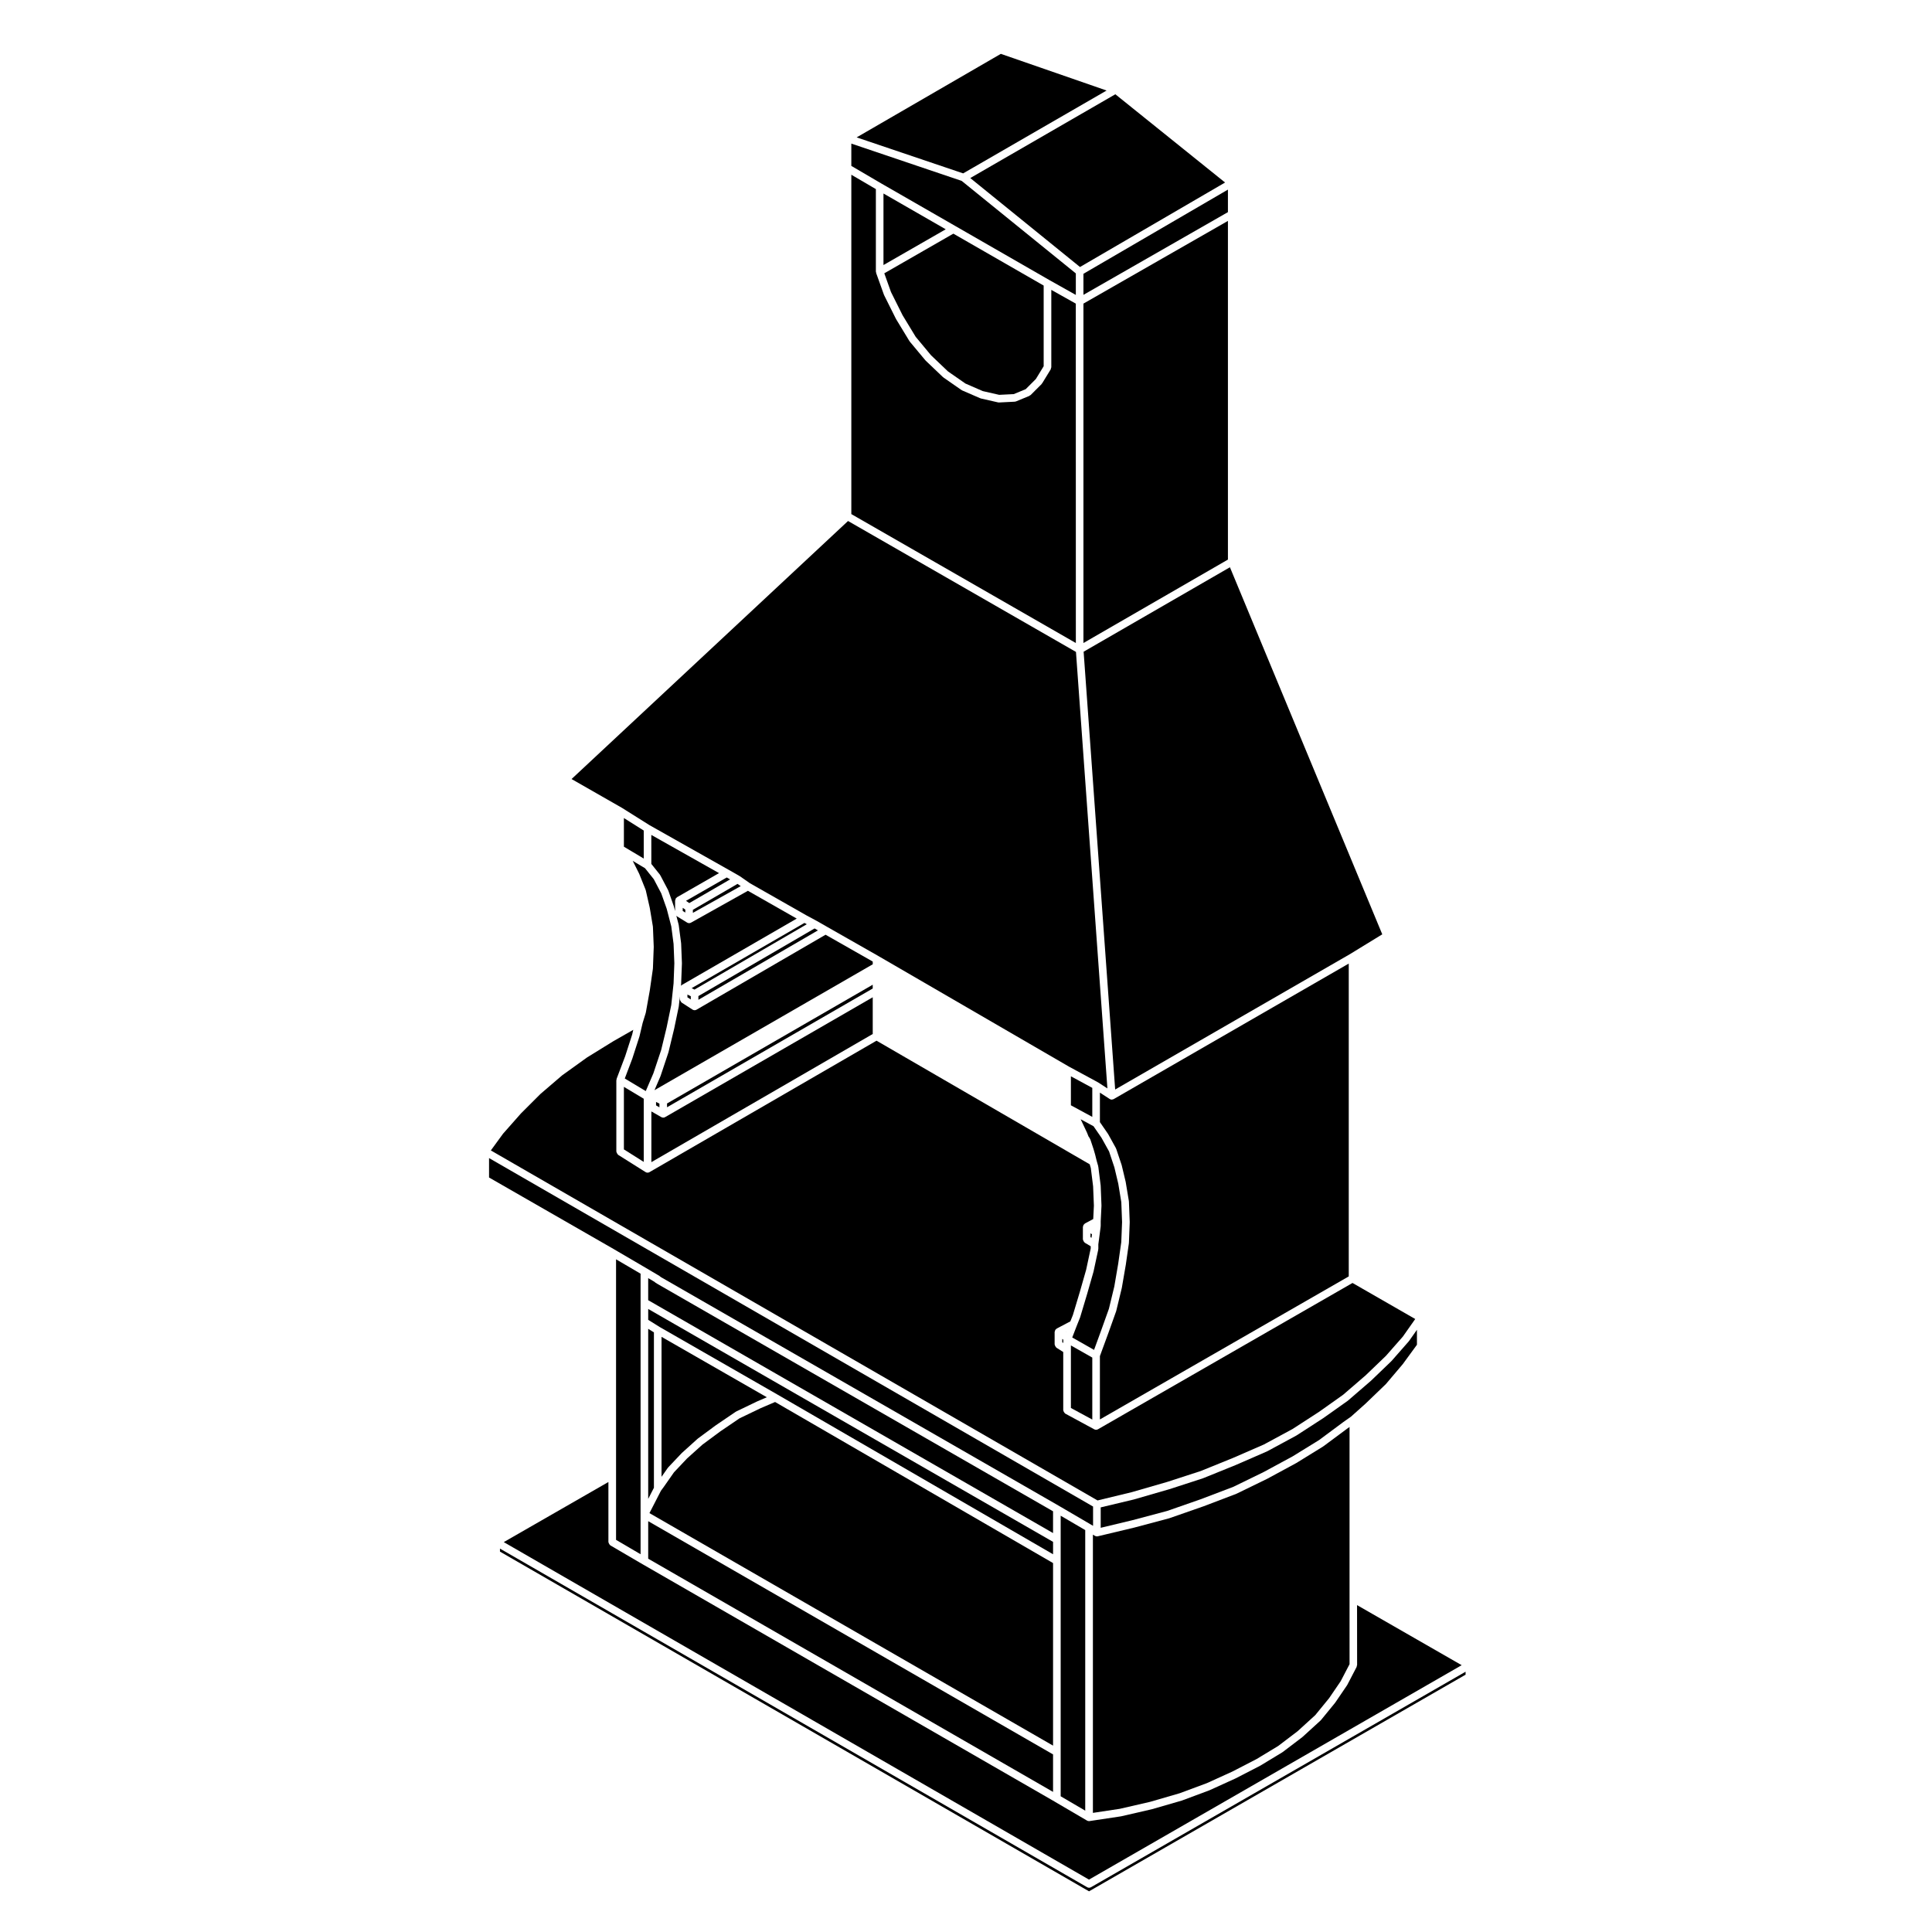 <?xml version="1.0" encoding="UTF-8"?>
<!-- Uploaded to: SVG Repo, www.svgrepo.com, Generator: SVG Repo Mixer Tools -->
<svg fill="#000000" width="800px" height="800px" version="1.1" viewBox="144 144 512 512" xmlns="http://www.w3.org/2000/svg">
 <g>
  <path d="m375.28 398.82-12.496-7.109-34.199 19.871c-0.16 0.098-0.332 0.137-0.508 0.137-0.191 0-0.379-0.055-0.543-0.16l-2.91-1.879c-0.031-0.02-0.031-0.066-0.059-0.09-0.105-0.086-0.152-0.191-0.215-0.312-0.066-0.121-0.125-0.211-0.141-0.344 0-0.039-0.039-0.066-0.039-0.105v-0.77l-0.273 2.555c0 0.02-0.02 0.031-0.023 0.051 0 0.016 0.016 0.031 0.012 0.051l-1.25 6.019c0 0.004-0.004 0.012-0.012 0.016 0 0 0.004 0.012 0 0.016l-1.457 6.031c0 0.016-0.02 0.023-0.023 0.039s0.004 0.031 0 0.047l-2.074 6.227c-0.004 0.02-0.023 0.023-0.031 0.047 0 0.012 0.004 0.023 0 0.035l-1.594 3.715 57.848-33.367-0.008-0.719z"/>
  <path d="m327.07 408.87v-0.859l-0.895-0.445v0.73z"/>
  <path d="m501.43 399.36-62.289 35.91c-0.117 0.07-0.242 0.086-0.367 0.102-0.023 0.004-0.039 0.035-0.066 0.035-0.023 0.004-0.051 0.004-0.074 0.004-0.188 0-0.371-0.055-0.543-0.16l-2.606-1.688v7.812l2.109 3.055c0.012 0.016 0 0.035 0.012 0.051 0.012 0.02 0.035 0.02 0.047 0.035l2.074 3.75c0.02 0.031 0 0.066 0.012 0.098 0.016 0.035 0.055 0.039 0.066 0.074l1.461 4.359c0 0.016-0.012 0.035-0.004 0.051 0.004 0.016 0.023 0.023 0.023 0.039l1.043 4.367c0 0.016-0.012 0.023-0.012 0.035 0.004 0.016 0.02 0.02 0.02 0.031l0.828 4.988c0.004 0.023-0.016 0.039-0.012 0.066 0 0.023 0.023 0.039 0.023 0.066l0.211 5.402c0 0.016-0.016 0.023-0.016 0.039 0 0.016 0.016 0.023 0.016 0.039l-0.211 5.402c0 0.02-0.02 0.031-0.023 0.051 0 0.02 0.02 0.035 0.02 0.055l-0.832 5.812c0 0.004-0.004 0.012-0.012 0.016 0 0 0.004 0.012 0.004 0.016l-1.039 6.031c-0.004 0.016-0.016 0.02-0.02 0.035-0.004 0.012 0.004 0.02 0.004 0.031l-1.457 6.019c-0.004 0.02-0.023 0.031-0.031 0.051-0.012 0.02 0.004 0.035 0 0.055l-2.074 5.812-0.004 0.004v0.004l-2.227 6.07v16.781l65.949-37.906v-82.902z"/>
  <path d="m317.86 436.03v0.906l0.898 0.512v-0.973z"/>
  <path d="m375.28 408.29-55.012 31.758c-0.16 0.098-0.332 0.137-0.504 0.137s-0.344-0.047-0.5-0.133l-2.644-1.512v13.441l58.664-33.961v-9.73z"/>
  <path d="m375.28 404.96-54.508 31.469v1.008l54.508-31.469z"/>
  <path d="m427.8 429.23v7.684l5.668 3.074v-7.688z"/>
  <path d="m360.76 390.56-0.887-0.512-30.793 17.922v0.992z"/>
  <path d="m431.12 224.46v89.945l38.293-22.109v-89.754z"/>
  <path d="m327.29 405.87 0.754 0.379 29.77-17.32-0.625-0.344z"/>
  <path d="m316.61 372.95 2.273 2.84c0.02 0.031 0.012 0.07 0.031 0.102 0.016 0.031 0.055 0.035 0.074 0.066l2.074 3.945c0.012 0.023 0 0.051 0.004 0.074 0.004 0.023 0.047 0.031 0.055 0.059l1.457 4.16c0.004 0.016-0.004 0.031 0 0.047 0.004 0.016 0.02 0.02 0.023 0.035l0.309 1.164v-2.793c0-0.051 0.047-0.082 0.055-0.125 0.012-0.105 0.047-0.18 0.09-0.277 0.023-0.055 0-0.117 0.035-0.172 0.016-0.031 0.055-0.023 0.074-0.051 0.051-0.059 0.105-0.098 0.16-0.141 0.039-0.031 0.039-0.086 0.086-0.105l11.141-6.394-17.945-10.121z"/>
  <path d="m327.11 388.52c-0.156 0.086-0.324 0.125-0.492 0.125-0.18 0-0.363-0.051-0.527-0.152l-2.699-1.664c-0.035-0.023-0.035-0.07-0.07-0.098-0.023-0.02-0.059-0.016-0.082-0.035l0.613 2.352c0.004 0.023-0.016 0.047-0.012 0.07 0.004 0.023 0.031 0.035 0.035 0.059l0.625 4.769c0 0.02-0.016 0.031-0.012 0.047 0 0.02 0.02 0.031 0.02 0.047l0.207 5.195c0 0.016-0.016 0.023-0.016 0.039s0.016 0.023 0.016 0.039l-0.207 5.402c0 0.016-0.016 0.02-0.016 0.035s0.012 0.02 0.012 0.035l-0.047 0.422c0.031-0.031 0.086-0.02 0.121-0.051 0.035-0.023 0.039-0.082 0.082-0.105l30.484-17.617-12.941-7.367z"/>
  <path d="m324.93 384.58v0.836l0.684 0.422v-0.781z"/>
  <path d="m327.62 385.11v0.809l12.684-7.09-0.852-0.59z"/>
  <path d="m325.8 382.73 0.867 0.598 10.82-6.281-0.887-0.508z"/>
  <path d="m309.34 360.79v7.59l5.258 3.148v-7.426z"/>
  <path d="m443.96 539.43 9.34-2.699 8.887-2.887 8.672-3.516 8.086-3.523 7.586-4.098 7.039-4.559 6.367-4.516 5.961-5.141 5.379-5.168 4.492-5.109 3.281-4.664-16.621-9.551-67.453 38.773c-0.156 0.09-0.332 0.133-0.504 0.133-0.172 0-0.328-0.039-0.484-0.121l-7.684-4.16c-0.051-0.023-0.051-0.086-0.098-0.109-0.105-0.086-0.168-0.176-0.238-0.297-0.07-0.109-0.121-0.207-0.141-0.336-0.012-0.051-0.059-0.086-0.059-0.137v-15.445l-1.82-1.152c-0.031-0.023-0.031-0.07-0.066-0.098-0.105-0.086-0.152-0.191-0.211-0.312-0.07-0.109-0.133-0.211-0.145-0.336 0-0.047-0.039-0.07-0.039-0.105v-3.324c0-0.055 0.051-0.09 0.059-0.141 0.016-0.105 0.039-0.18 0.082-0.277 0.023-0.047 0-0.102 0.031-0.141 0.02-0.031 0.066-0.031 0.09-0.055 0.055-0.07 0.105-0.105 0.18-0.156 0.047-0.035 0.051-0.098 0.102-0.117l3.621-1.906 0.676-1.688 1.855-6.188 1.656-5.801 1.211-5.652v-0.578l-1.582-0.945c-0.039-0.023-0.039-0.074-0.074-0.105-0.105-0.086-0.156-0.18-0.227-0.301-0.066-0.117-0.121-0.211-0.141-0.344 0-0.047-0.051-0.07-0.051-0.117v-3.336c0-0.055 0.055-0.09 0.059-0.141 0.016-0.09 0.031-0.16 0.066-0.242 0.016-0.039-0.004-0.086 0.016-0.121 0.031-0.047 0.082-0.047 0.105-0.082 0.059-0.082 0.109-0.125 0.191-0.188 0.047-0.031 0.051-0.098 0.102-0.117l2.203-1.176 0.176-3.551-0.207-5.113-0.605-4.84-0.293-1.004-56.496-32.762-60.176 34.84c-0.156 0.098-0.332 0.137-0.504 0.137-0.188 0-0.367-0.051-0.535-0.156l-7.273-4.574c-0.035-0.02-0.035-0.07-0.066-0.098-0.105-0.086-0.152-0.188-0.215-0.312-0.066-0.109-0.125-0.207-0.141-0.336-0.004-0.039-0.047-0.066-0.047-0.105v-18.914c0-0.07 0.059-0.105 0.07-0.172 0.012-0.066-0.031-0.121-0.004-0.188l2.277-6.004 1.855-5.75 0.293-1.246-5.266 3.008h-0.004l-7.004 4.328-6.586 4.734-5.734 4.918-5.168 5.164-4.731 5.352-3.254 4.457 160.78 92.758z"/>
  <path d="m317.15 428.45 2.066-6.191 1.438-5.941 1.238-5.981 0.613-5.738 0.203-5.332-0.203-5.113-0.609-4.66-1.215-4.664-1.441-4.074-1.98-3.762-2.324-2.91-3.258-1.953 1.719 3.441c0.004 0.016 0 0.031 0 0.039 0.004 0.016 0.023 0.02 0.031 0.035l1.664 4.152c0.012 0.031-0.012 0.055 0 0.086 0.004 0.031 0.039 0.039 0.047 0.07l1.043 4.574c0 0.012-0.004 0.02-0.004 0.031 0 0.012 0.016 0.016 0.016 0.023l0.832 4.988c0.004 0.023-0.016 0.047-0.016 0.07 0 0.02 0.023 0.035 0.023 0.059l0.211 5.195c0 0.016-0.016 0.023-0.016 0.039s0.016 0.023 0.016 0.039l-0.211 5.606c0 0.02-0.02 0.031-0.02 0.051 0 0.02 0.016 0.035 0.016 0.055l-0.832 5.812c0 0.012-0.012 0.012-0.012 0.02 0 0.004 0.004 0.012 0.004 0.016l-1.043 5.824c-0.004 0.023-0.031 0.035-0.035 0.059-0.004 0.02 0.012 0.039 0.004 0.059l-0.812 2.629-0.832 3.531c-0.004 0.016-0.02 0.023-0.023 0.039-0.004 0.016 0.004 0.023 0 0.039l-1.875 5.812c-0.004 0.012-0.016 0.016-0.016 0.023v0.023l-1.984 5.238 5.562 3.332z"/>
  <path d="m426.54 497.02-0.07 0.035 0.047 0.027z"/>
  <path d="m309.34 448.6 5.258 3.316v-16.742l-5.258-3.148z"/>
  <path d="m425.78 499.89v-0.871l-0.266-0.184v0.887z"/>
  <path d="m306.76 475.09 8.52 4.988s0 0.004 0.004 0.004l3.531 2.086c0.039 0.023 0.039 0.074 0.074 0.102 0.035 0.031 0.09 0.02 0.125 0.055l0.109 0.109 105.46 60.602v0.004h0.004l8.523 4.988v0.004h0.012l0.551 0.328v-5.113l-160.07-92.344v5.148l33.164 19.039c0-0.004-0.004 0 0 0z"/>
  <path d="m383.2 227.55 3.465 5.707 4.074 4.898 4.477 4.266 4.629 3.219 4.598 2.004 4.352 0.992 3.856-0.191 3.172-1.312 2.695-2.695 2.066-3.383v-21.375l-23.934-13.758-18.301 10.508 1.777 4.969z"/>
  <path d="m437.26 167.99-28.027-9.719-38.211 22.137 28.223 9.539z"/>
  <path d="m430.21 214.76 38.449-22.391-29.082-23.387-38.445 22.203z"/>
  <path d="m377.62 192.66 19.535 11.227 24.934 14.332 7.016 3.941v-5.703l-30.246-24.516-29.25-9.887v5.91z"/>
  <path d="m429.11 224.47-6.504-3.652v20.516c0 0.105-0.082 0.168-0.105 0.262-0.02 0.09 0.012 0.18-0.039 0.266l-2.289 3.738c-0.02 0.035-0.066 0.02-0.09 0.051-0.031 0.047-0.02 0.102-0.055 0.137l-2.91 2.91c-0.051 0.055-0.125 0.039-0.188 0.082-0.059 0.039-0.074 0.109-0.137 0.137l-3.535 1.457c-0.102 0.047-0.195 0.055-0.301 0.059-0.012 0.004-0.02 0.02-0.035 0.02l-4.156 0.207h-0.051c-0.07 0-0.145-0.012-0.223-0.023l-4.57-1.043c-0.02-0.004-0.031-0.023-0.051-0.031-0.039-0.016-0.09-0.012-0.125-0.031l-4.781-2.074c-0.031-0.012-0.035-0.051-0.059-0.066-0.035-0.02-0.082-0.012-0.117-0.035l-4.781-3.324c-0.023-0.016-0.02-0.051-0.047-0.07-0.02-0.016-0.055-0.012-0.074-0.031l-4.574-4.359c-0.016-0.016-0.012-0.047-0.023-0.059-0.016-0.016-0.039-0.012-0.055-0.023l-4.156-4.988c-0.02-0.023-0.012-0.066-0.023-0.09-0.016-0.02-0.047-0.016-0.059-0.035l-3.535-5.824c-0.004-0.012 0-0.02-0.004-0.031-0.004-0.02-0.023-0.023-0.035-0.039l-3.113-6.238c-0.012-0.02 0.004-0.035-0.004-0.055-0.012-0.023-0.035-0.035-0.047-0.059l-2.082-5.812c-0.02-0.059 0.016-0.109 0.004-0.176-0.012-0.059-0.066-0.102-0.066-0.16v-21.867l-6.504-3.809v89.934l59.5 34.168-0.012-89.934z"/>
  <path d="m308.84 358.11 0.027 0.004 7.258 4.562 20.957 11.82h0.008l2.91 1.668 0.031 0.035 0.047 0.012 2.652 1.848 14.934 8.496 0.004 0.004 2.676 1.441 0.008 0.008h0.012l2.91 1.664 13.512 7.688 0.004 0.004 50.5 29.305 7.66 4.144 0.023 0.031 0.047 0.008 2.453 1.594-8.332-115.68-60.402-34.695-73.273 68.383 13.359 7.637z"/>
  <path d="m378.13 214.24 16.5-9.477-16.5-9.484z"/>
  <path d="m431.12 222.14 38.293-21.922v-5.969l-38.293 22.309z"/>
  <path d="m432.61 644.27c-0.172 0-0.344-0.047-0.504-0.137l-155.61-89.738v0.797l156.11 90.027 99.789-57.414v-0.785l-99.285 57.121c-0.156 0.09-0.328 0.129-0.5 0.129z"/>
  <path d="m315.78 541.22 1.516-2.949v-41.176l-1.516-0.945z"/>
  <path d="m456.62 619.23 7.219-2.68 6.758-3.074 6.422-3.316 5.723-3.465 5.141-3.91 4.676-4.262 3.68-4.504 3.055-4.484 2.352-4.516-0.004-17.406v-45.445l-0.492 0.344h-0.012l-6.414 4.762c-0.012 0.012-0.031 0.004-0.047 0.016s-0.016 0.023-0.023 0.035l-7.062 4.359c-0.012 0.004-0.02 0.004-0.031 0.012-0.012 0.004-0.012 0.016-0.02 0.02l-7.684 4.16c-0.012 0.004-0.02 0.004-0.031 0.012-0.004 0-0.012 0.012-0.012 0.012l-8.105 3.945c-0.02 0.012-0.039 0.004-0.059 0.016-0.012 0.004-0.012 0.016-0.02 0.02l-8.73 3.324c-0.004 0.004-0.016 0-0.02 0.004-0.004 0-0.004 0.004-0.012 0.004l-8.926 3.117c-0.02 0.004-0.039 0.004-0.059 0.012-0.004 0-0.012 0.016-0.02 0.016l-9.344 2.488c-0.012 0-0.02 0-0.023 0.004h-0.004l-9.551 2.281c-0.082 0.02-0.156 0.031-0.238 0.031-0.176 0-0.352-0.051-0.52-0.141l-0.551-0.328v73.738l7.117-1.074 8.051-1.855z"/>
  <path d="m315.78 557.07 107.29 61.801v-9.934l-107.29-61.809z"/>
  <path d="m425.09 545.68v74.352l6.508 3.809v-74.352z"/>
  <path d="m427.8 501.73v15.398l5.668 3.07v-16.426l-5.668-3.215z"/>
  <path d="m439.53 432.73 62.383-35.969v-0.004l8.402-5.152-40.371-97.277-38.773 22.383z"/>
  <path d="m435.81 496.61 2.062-5.769 1.43-5.906 1.027-5.996 0.82-5.773 0.211-5.297-0.203-5.293-0.805-4.891-1.027-4.316-1.41-4.223-2.004-3.613-2.121-3.074-3.402-1.844 1.676 3.543c0.004 0.012-0.004 0.023 0.004 0.035 0 0 0.016 0.016 0.02 0.023l0.371 0.934 0.363 0.539c0.031 0.047 0.004 0.098 0.023 0.141 0.023 0.039 0.074 0.059 0.098 0.105v0.004l0.828 2.5v0.02c0.004 0.004 0.012 0.004 0.016 0.016l0.418 1.445c0 0.012-0.012 0.016-0.004 0.023l0.016 0.016 0.402 1.633 0.414 1.445c0.012 0.031-0.016 0.055-0.012 0.09 0.012 0.023 0.039 0.039 0.039 0.07l0.629 4.988c0 0.016-0.016 0.023-0.016 0.039 0.004 0.02 0.02 0.031 0.02 0.047l0.207 5.195c0 0.016-0.016 0.031-0.016 0.047 0 0.016 0.016 0.023 0.016 0.047l-0.203 4.109v1.238c0 0.023-0.031 0.039-0.031 0.066 0 0.023 0.02 0.039 0.02 0.066l-0.215 1.664v0.004l-0.402 3.043v1.188c0 0.039-0.039 0.066-0.039 0.105-0.004 0.035 0.023 0.066 0.02 0.105l-1.25 5.812c0 0.016-0.016 0.02-0.02 0.031 0 0.016 0.012 0.023 0.004 0.035l-1.664 5.812c0 0.004-0.004 0.004-0.004 0.004v0.012l-1.867 6.238c-0.012 0.02-0.031 0.023-0.031 0.047-0.012 0.012 0 0.023 0 0.039l-0.828 2.066-1.238 3.203 5.785 3.285z"/>
  <path d="m315.78 493.77 3.035 1.895 31.164 17.875 0.004 0.004 73.09 42.352v-3.285l-107.29-61.723z"/>
  <path d="m503.65 585.27c0 0.09-0.074 0.145-0.098 0.227-0.02 0.086 0.02 0.16-0.023 0.242l-2.488 4.781c-0.016 0.023-0.039 0.031-0.051 0.055-0.012 0.016 0 0.031-0.012 0.047l-3.117 4.574c-0.012 0.016-0.031 0.012-0.039 0.02-0.012 0.016 0 0.039-0.016 0.055l-3.742 4.574c-0.016 0.02-0.051 0.016-0.066 0.031-0.02 0.023-0.016 0.055-0.035 0.074l-4.781 4.359c-0.012 0.012-0.031 0.004-0.047 0.02-0.016 0.012-0.012 0.031-0.023 0.039l-5.195 3.953c-0.02 0.016-0.039 0.012-0.059 0.02-0.016 0.012-0.016 0.031-0.031 0.039l-5.812 3.523c-0.016 0.004-0.031 0.004-0.047 0.012-0.004 0.004-0.004 0.02-0.016 0.023l-6.445 3.324c-0.012 0.004-0.02 0.004-0.031 0.012-0.012 0-0.012 0.012-0.016 0.012l-6.852 3.117c-0.02 0.004-0.035 0.004-0.051 0.012-0.012 0.004-0.012 0.016-0.02 0.02l-7.269 2.707c-0.02 0.004-0.039 0.004-0.055 0.012-0.012 0-0.012 0.012-0.02 0.016l-7.894 2.281c-0.016 0.004-0.031 0.004-0.047 0.004-0.004 0-0.004 0.012-0.016 0.012l-8.098 1.867c-0.023 0.004-0.047 0.004-0.07 0.004 0 0.004-0.004 0.012-0.012 0.012l-8.312 1.25c-0.051 0.004-0.102 0.012-0.145 0.012l-0.012-0.004c-0.172 0-0.344-0.039-0.504-0.133l-8.52-4.988s0-0.004-0.004-0.012l-109.29-62.953c-0.004-0.004-0.012 0-0.016-0.004l-8.52-4.988c-0.039-0.023-0.047-0.082-0.082-0.105-0.105-0.082-0.156-0.176-0.223-0.297s-0.125-0.211-0.141-0.336c-0.004-0.051-0.051-0.082-0.051-0.125v-15.922l-27.73 15.926 155.09 89.441 98.766-56.824-27.727-15.922z"/>
  <path d="m321.08 532.91c0.016-0.02 0.012-0.055 0.031-0.074l3.531-3.727c0.012-0.012 0.031-0.004 0.039-0.016 0.012-0.016 0.004-0.031 0.016-0.039l4.156-3.75c0.012-0.012 0.035-0.004 0.047-0.016 0.016-0.016 0.016-0.039 0.031-0.051l4.781-3.531c0.004-0.004 0.016 0 0.02-0.004 0.004-0.004 0.004-0.012 0.012-0.016l5.195-3.531c0.02-0.016 0.051 0 0.07-0.016 0.031-0.016 0.031-0.051 0.059-0.066l5.606-2.695c0.012-0.004 0.016 0.004 0.023 0 0.012-0.004 0.012-0.012 0.016-0.016l2.508-1.074-27.91-16.012v37.094l1.699-2.422c0.023-0.02 0.055-0.016 0.07-0.039z"/>
  <path d="m313.76 481.54-6.5-3.809v74.352l6.5 3.805z"/>
  <path d="m316.11 544.99 106.96 61.621v-48.383l-73.664-42.684-3.859 1.652-0.004 0.004-5.559 2.672-5.078 3.453h-0.004l-4.75 3.519-4.078 3.668-3.453 3.656-2.867 4.098-0.02 0.008-0.008 0.02-0.562 0.758z"/>
  <path d="m423.07 544.51-105.06-60.387c-0.035-0.02-0.035-0.066-0.066-0.09-0.051-0.031-0.117-0.023-0.168-0.066-0.105-0.059-0.188-0.125-0.262-0.227l-1.738-1.027v5.848l107.29 61.715z"/>
  <path d="m517.34 499.43-0.02 0.062-4.562 5.195-0.043 0.02-0.02 0.043-5.406 5.195-0.031 0.012-0.012 0.023-6.023 5.195-0.051 0.02-0.023 0.039-6.445 4.566-0.023 0.004-0.012 0.02-7.062 4.574-0.051 0.016-0.02 0.027-7.684 4.152-0.055 0.012-0.023 0.027-8.109 3.531-0.016 0.004-0.004 0.008-8.734 3.539-0.047 0.012-0.016 0.016-8.938 2.906h-0.027l-0.008 0.004-9.352 2.711-0.039 0.004-0.004 0.008-8.781 2.094v5.41l8.281-1.984 9.34-2.484 8.867-3.094 8.668-3.297 8.039-3.922 7.672-4.152 6.996-4.312 6.402-4.754 0.016-0.004 0.008-0.016 2.027-1.422 3.883-3.473 5.371-5.168 4.496-5.309 3.742-5.121v-3.965l-2.117 3.004z"/>
  <path d="m432.99 471.87 0.273 0.156 0.121-0.938-0.395-0.23z"/>
 </g>
</svg>